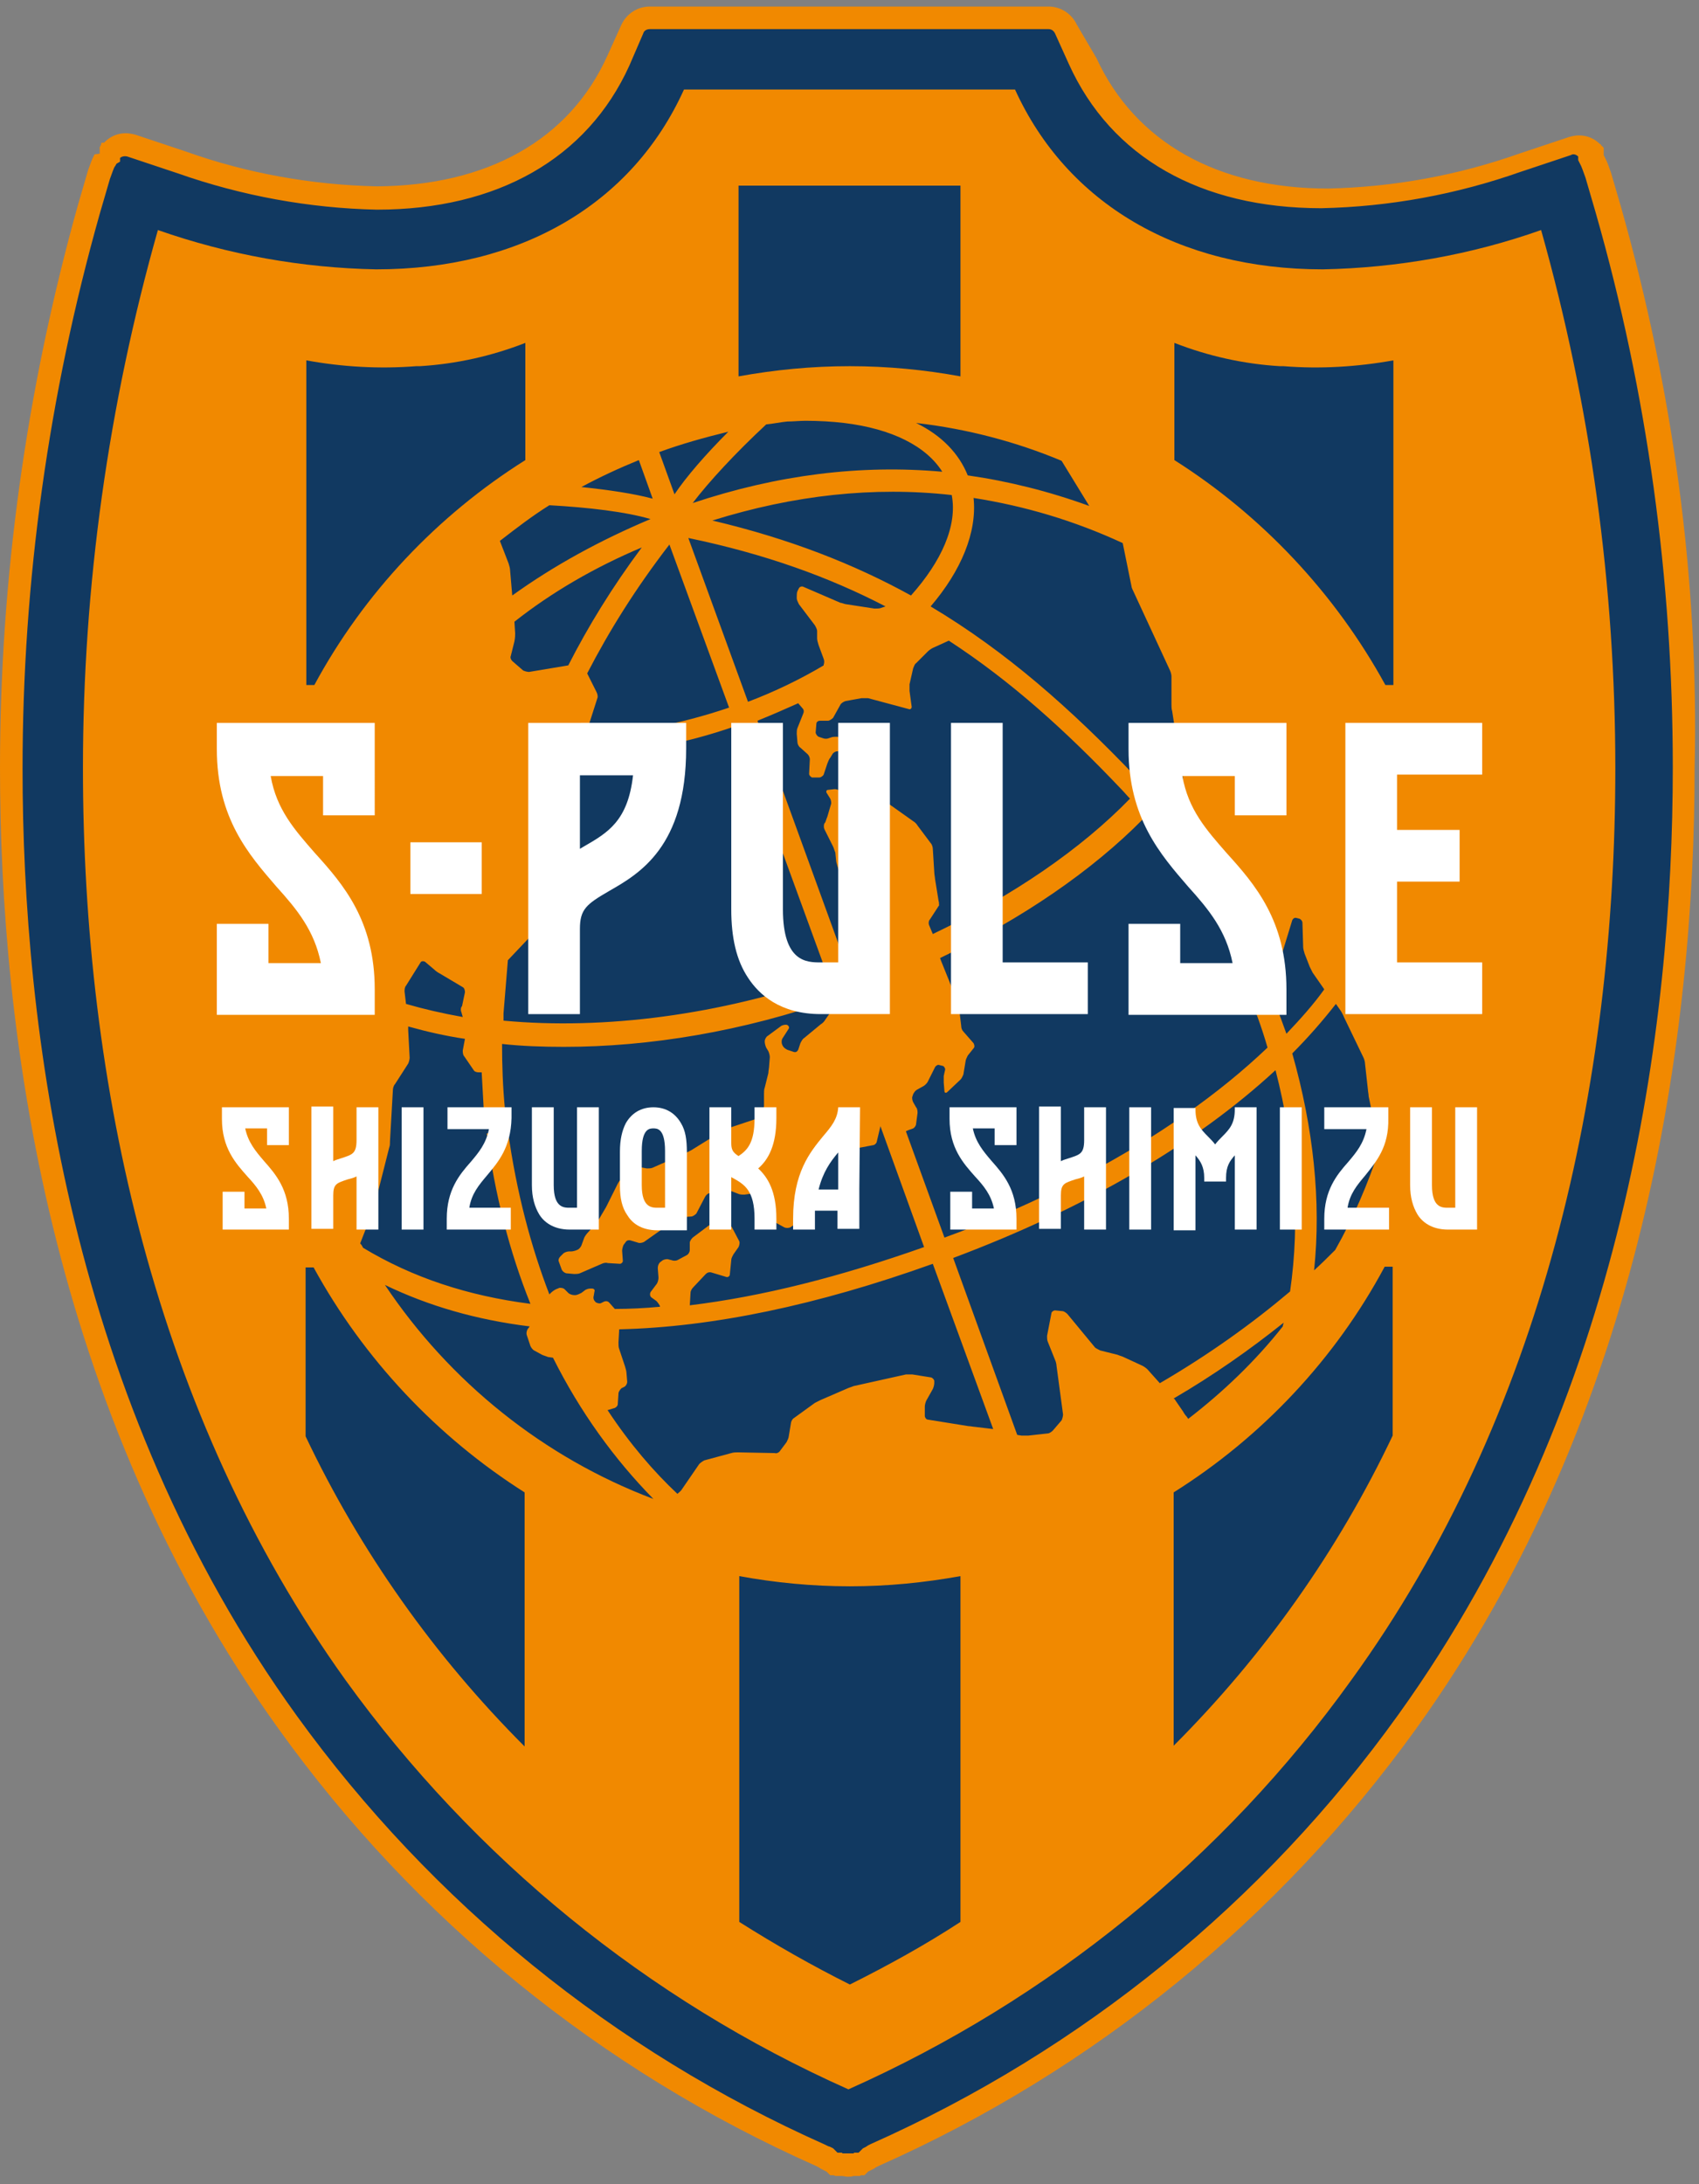 <?xml version="1.0" encoding="utf-8"?>
<!-- Generator: Adobe Illustrator 25.4.1, SVG Export Plug-In . SVG Version: 6.00 Build 0)  -->
<svg version="1.1" id="レイヤー_1" xmlns="http://www.w3.org/2000/svg" xmlns:xlink="http://www.w3.org/1999/xlink" x="0px"
	 y="0px" viewBox="0 0 233.5 300" style="enable-background:new 0 0 233.5 300;" xml:space="preserve">
<rect x="0" y="0" width="233.5" height="300" fill="#808080" stroke="none"/>
<style type="text/css">
	.st0{fill:#F18900;}
	.st1{fill:#113961;}
	.st2{fill:#FFFFFF;}
</style>
<g>
	<path class="st0" d="M222.8,28.5L222.8,28.5L222.8,28.5l-1.4-4.8l0,0l0,0l-0.4-1.1l0,0l0,0l-0.2-0.5l0,0l0,0l-0.2-0.4l0,0l0,0
		l-0.1-0.2l0,0l0,0l-0.1-0.2l0,0l0,0l0-0.1l0-0.1l0-0.1l0-0.1l0-0.1l0,0l0,0l0-0.1l0,0l0,0l0-0.1l0,0l0,0l0-0.1l0,0l0,0l0,0l0,0l0,0
		l0-0.1l0-0.1l0,0l-0.1-0.1l-0.1-0.1l0,0l0,0l-0.1-0.1l-0.1-0.1l0-0.1l0,0l-0.1,0l0,0l0,0c-0.8-0.8-1.8-1.2-2.9-1.2
		c-0.5,0-0.9,0.1-1.3,0.2l-6.9,2.3l0,0l0,0c-8.5,3-17.3,4.6-26.3,4.8c-15.2,0-26.5-6.4-31.8-17.9L148,3.4c-0.7-1.5-2.2-2.5-3.9-2.5
		h0H89.3h0c-1.7,0-3.2,1-3.9,2.5l-1.9,4.2C78.3,19.2,67,25.5,51.8,25.6c-9-0.2-17.9-1.8-26.3-4.8l0,0l0,0l-6.9-2.3
		c-0.4-0.1-0.9-0.2-1.3-0.2c-1.1,0-2.1,0.4-2.9,1.2l-0.1,0.1l0,0L14,19.6l-0.1,0.1l0,0l0,0.1l0,0.1l-0.1,0.1l0,0l0,0l0,0.1l-0.1,0.1
		l0,0l0,0l0,0l0,0.1l0,0l0,0.1l0,0l0,0l0,0.1l0,0l0,0l0,0.1l0,0l0,0l0,0.1l0,0.1l0,0.1l0,0.1l0,0.1l0,0l0,0L13,21.2l0,0l0,0
		l-0.1,0.2l0,0l0,0l-0.2,0.4l0,0l0,0l-0.2,0.5l0,0l0,0l-0.4,1.1l0,0l0,0l-1.4,4.8l0,0l0,0C3.6,53.6,0,79.5,0,105.5
		c0,35.9,6.6,88,38.3,132c18.8,26.2,44.3,46.9,73.8,60l0.4,0.2l0.3,0.2l0.2,0.1l0.2,0.1l0.2,0.1l0.2,0.1l0.1,0.1l0.1,0.1l0.1,0.1
		l0.1,0.1l0.1,0.1l0.1,0l0.1,0l0.1,0l0.1,0l0.1,0l0.2,0.1l0,0l0,0l0.1,0l0,0l0,0l0.1,0l0,0l0,0l0.1,0l0,0l0,0l0.1,0l0.1,0l0.1,0
		l0.1,0l0.1,0l0.1,0c0.3,0,0.5,0.1,0.8,0.1c0.3,0,0.5,0,0.8-0.1l0.1,0l0.1,0l0.1,0l0.1,0l0.1,0l0.1,0l0,0l0,0l0.1,0l0,0l0,0l0.1,0
		l0,0l0,0l0.1,0l0,0l0,0l0.1-0.1l0.1,0l0.1,0l0.1,0l0.1,0l0.1,0l0.1-0.1l0.1-0.1l0.1-0.1l0.1-0.1l0.1-0.1l0.2-0.1l0.2-0.1l0.2-0.1
		l0.2-0.1l0.3-0.2l0.4-0.2c29.5-13.1,55-33.9,73.8-60c31.6-43.9,38.3-96,38.3-132C233.5,79.5,229.9,53.6,222.8,28.5"/>
	<path class="st1" d="M113.4,294.6l0.4,0.2l0.3,0.1l0.2,0.1l0.2,0.1l0.1,0.1l0.1,0.1l0.1,0.1l0.1,0.1l0.1,0.1l0.1,0.1l0.1,0l0.1,0
		l0.1,0l0.1,0l0.1,0l0.1,0l0.1,0.1l0.1,0l0.1,0l0.1,0l0.1,0l0.1,0c0.2,0,0.3,0,0.5,0l0.1,0l0.1,0l0.1,0l0.1,0l0.1,0l0.1-0.1l0.1,0
		l0.1,0l0.1,0l0.1,0l0.1,0l0.1,0l0.1-0.1l0.1-0.1l0.1-0.1l0.1-0.1l0.1-0.1l0.1-0.1l0.2-0.1l0.2-0.1l0.3-0.2l0.4-0.2
		c29-12.9,54-33.2,72.5-59c31.1-43.3,37.7-94.6,37.7-130.1c0-25.8-3.5-51.4-10.6-76.2l-1.4-4.8l-0.4-1.1l-0.2-0.5l-0.2-0.4l-0.1-0.2
		l-0.1-0.2l0-0.1l0-0.1l0-0.1l0-0.1l0-0.1l0,0l0,0l0,0l0,0l0,0l0,0l0,0l0,0l0,0l0,0l0,0l0,0c-0.3-0.3-0.7-0.4-1-0.2l-6.9,2.3
		c-8.8,3.1-18,4.8-27.4,5c-16.6,0-28.9-7-34.7-19.8l-1.9-4.2c-0.2-0.4-0.5-0.6-0.9-0.6h-4.7H94h-4.7c-0.4,0-0.8,0.2-0.9,0.6L86.5,9
		c-5.8,12.8-18.2,19.8-34.7,19.8c-9.3-0.2-18.6-1.9-27.4-5l-6.9-2.3c-0.4-0.1-0.8,0-1,0.2l0,0l0,0l0,0l0,0l0,0l0,0l0,0l0,0l0,0l0,0
		l0,0l0,0l0,0.1l0,0.1l0,0.1l0,0.1l0,0.1L16,22.5l-0.1,0.2L15.7,23l-0.2,0.5l-0.4,1.1l-1.4,4.8c-7,24.8-10.6,50.4-10.6,76.2
		c0,35.5,6.5,86.9,37.7,130.1C59.4,261.4,84.4,281.7,113.4,294.6"/>
	<path class="st0" d="M211.8,31.6c-9.6,3.4-19.8,5.2-30,5.4c-19.9,0-35.2-9.1-42.3-24.7H94C86.9,28,71.6,37,51.7,37
		c-10.2-0.2-20.3-2-30-5.4c-6.8,24-10.3,48.9-10.3,73.9c0,43.4,9.9,88.8,36.1,125.3c17.7,24.5,41.5,43.9,69.1,56.2
		c27.6-12.3,51.5-31.7,69.1-56.2C212.1,194.4,222,149,222,105.5C222,80.6,218.6,55.7,211.8,31.6 M177.3,177.4
		c-5.2,4.4-11.2,8.7-17.9,12.6l-1.7-1.9c-0.2-0.2-0.5-0.4-0.7-0.5l-2.6-1.2c-0.2-0.1-0.6-0.2-0.8-0.3l-2.4-0.6
		c-0.2-0.1-0.6-0.3-0.7-0.4l-3.8-4.6c-0.2-0.2-0.5-0.4-0.7-0.4L145,180c-0.2,0-0.5,0.2-0.5,0.4l-0.6,3.1c0,0.2,0,0.6,0.1,0.8l1,2.5
		c0.1,0.2,0.2,0.6,0.2,0.8l0.9,6.7c0,0.2-0.1,0.6-0.2,0.8l-1.2,1.4c-0.2,0.2-0.5,0.4-0.7,0.4l-2.7,0.3c-0.2,0-0.6,0-0.9,0l-0.6-0.1
		l-8.8-24.3c18.4-6.9,33.5-15.8,44.3-25.8C178,157.5,178.7,167.8,177.3,177.4 M81.4,177l-0.3,0c-0.2,0-0.6,0.1-0.8,0.3l-0.4,0.3
		c-0.2,0.1-0.6,0.3-0.8,0.3l-0.2,0c-0.2,0-0.6-0.1-0.8-0.3l-0.5-0.5c-0.2-0.2-0.5-0.2-0.7-0.2l-0.5,0.2c-0.2,0.1-0.5,0.3-0.7,0.5
		l-0.2,0.2c-2.5-6.5-4.5-13.9-5.7-22.5l-2.9,0.4c1.1,8.3,3.1,16.2,6,23.4c-8.6-1.1-16.2-3.6-23-7.7c-0.1-0.2-0.2-0.4-0.4-0.6
		l1.6-4.1c0.1-0.2,0.2-0.6,0.3-0.8l2.1-8.3c0.1-0.2,0.1-0.6,0.1-0.9l0.4-7c0-0.2,0.1-0.6,0.3-0.8l1.8-2.8c0.1-0.2,0.2-0.6,0.2-0.8
		l-0.2-3.8c0-0.1,0-0.3,0-0.5c2.5,0.7,5.1,1.3,7.8,1.7l-0.3,1.6c0,0.2,0,0.6,0.2,0.8l1.3,1.9c0.1,0.2,0.4,0.3,0.7,0.3l0.4,0
		c0.1,1.8,0.2,3.6,0.3,5.4l2.9-0.3c-0.3-3.1-0.4-6.1-0.4-9c2.7,0.3,5.6,0.4,8.5,0.4c11.7,0,24.6-2.1,37.3-6.6l0.2,0.6l-1.6,2.3
		c-0.1,0.2-0.4,0.5-0.6,0.6l-2.3,1.9c-0.2,0.1-0.4,0.5-0.5,0.7l-0.3,0.9c-0.1,0.2-0.3,0.4-0.6,0.3l-0.9-0.3
		c-0.2-0.1-0.5-0.3-0.6-0.5l-0.1-0.2c-0.1-0.2-0.1-0.6,0-0.8l0.9-1.4c0.1-0.2,0-0.4-0.2-0.5l0,0c-0.2-0.1-0.6,0-0.8,0.1l-1.9,1.4
		c-0.2,0.1-0.4,0.5-0.4,0.7v0.1c0,0.2,0.1,0.6,0.2,0.8l0.3,0.5c0.1,0.2,0.2,0.6,0.2,0.8l-0.1,1.3c0,0.2-0.1,0.6-0.1,0.9l-0.5,2
		c-0.1,0.2-0.1,0.6-0.1,0.9l0,1.6c0,0.2-0.1,0.6-0.2,0.8l-0.3,0.5c-0.1,0.2-0.4,0.5-0.6,0.5l-3.9,1.3c-0.2,0.1-0.6,0.2-0.8,0.4
		L95,158c-0.2,0.1-0.6,0.3-0.8,0.4l-4.5,2c-0.2,0.1-0.6,0.1-0.8,0.1l-1.1-0.2c-0.2-0.1-0.6,0-0.8,0.2l-1.6,1.4
		c-0.2,0.2-0.4,0.5-0.5,0.7l-1.2,2.4c-0.1,0.2-0.3,0.6-0.4,0.8l-1,1.7c-0.1,0.2-0.4,0.5-0.5,0.7l-1,1.1c-0.2,0.2-0.4,0.5-0.5,0.7
		l-0.4,1.1c-0.1,0.2-0.3,0.5-0.6,0.6l0,0c-0.2,0.1-0.6,0.2-0.8,0.2h-0.3c-0.2,0-0.6,0.1-0.8,0.3l-0.4,0.4c-0.2,0.2-0.3,0.5-0.2,0.7
		l0.4,1.1c0.1,0.2,0.3,0.4,0.6,0.5l1.1,0.1c0.2,0,0.6,0,0.8-0.1l3-1.3c0.2-0.1,0.6-0.2,0.8-0.1l1.7,0.1c0.2,0,0.4-0.2,0.4-0.4
		l-0.1-1.4c0-0.2,0.1-0.6,0.2-0.8l0.3-0.4c0.1-0.2,0.4-0.3,0.7-0.2l1,0.3c0.2,0.1,0.6,0,0.8-0.1l4.4-3.1c0.2-0.1,0.6-0.3,0.8-0.3
		l1.3-0.1c0.2,0,0.5-0.2,0.7-0.4l1.2-2.3c0.1-0.2,0.4-0.5,0.6-0.5l1.4-0.6c0.2-0.1,0.6-0.1,0.8,0l1.8,0.7c0.2,0.1,0.6,0.1,0.8,0.1
		l0.7-0.1c0.2,0,0.6-0.1,0.9-0.1h0c0.2,0,0.4,0.2,0.4,0.4l0,0.2c0,0.2,0.1,0.6,0.2,0.8l0.7,1.6c0.1,0.2,0.4,0.5,0.6,0.6l2,1.1
		c0.2,0.1,0.6,0.1,0.8,0l1.5-1c0.2-0.1,0.4-0.4,0.5-0.7l1.3-4.8c0.1-0.2,0.2-0.6,0.3-0.8l1.4-2.8c0.1-0.2,0.4-0.4,0.6-0.4l2.8-0.3
		c0.2,0,0.6-0.1,0.9-0.1l2.1-0.4c0.2,0,0.5-0.3,0.5-0.5l0.5-2.1l6,16.6c-11.6,4.1-22.3,6.8-32.2,8l0.1-1.7c0-0.3,0.2-0.6,0.4-0.8
		L97,175c0.2-0.2,0.5-0.3,0.8-0.2l2,0.6c0.2,0.1,0.5-0.1,0.5-0.3l0.2-2c0-0.3,0.2-0.6,0.3-0.8l0.7-1c0.1-0.2,0.2-0.6,0.1-0.8l-1-1.9
		c-0.1-0.2-0.4-0.4-0.7-0.4l-1.9,0c-0.3,0-0.6,0.1-0.8,0.3l-2,1.5c-0.2,0.2-0.4,0.5-0.4,0.7l0,1c0,0.3-0.2,0.6-0.4,0.7l-1.3,0.7
		c-0.2,0.1-0.6,0.1-0.8,0l-0.4-0.1c-0.2-0.1-0.6,0-0.8,0.1l-0.4,0.3c-0.2,0.2-0.3,0.5-0.3,0.8l0.1,1.3c0,0.3-0.1,0.6-0.2,0.8
		l-0.9,1.2c-0.1,0.2-0.1,0.5,0.1,0.7l0.7,0.5c0.2,0.2,0.4,0.5,0.5,0.7l0,0.1c-2.1,0.2-4.2,0.3-6.2,0.3l-0.8-0.9
		c-0.2-0.2-0.5-0.2-0.7-0.1l-0.4,0.2c-0.2,0.1-0.5,0-0.7-0.1l-0.1-0.1c-0.2-0.2-0.3-0.5-0.2-0.8l0.1-0.6
		C81.8,177.2,81.6,177,81.4,177 M105.3,58.3c1-0.1,1.9-0.3,2.9-0.4c0.8,0,1.7-0.1,2.5-0.1c1.8,0,3.6,0.1,5.3,0.3
		c6.6,0.8,11.3,3.2,13.5,6.7c-11.2-1-22.6,0.4-34.3,4.3C97.4,66.2,101.1,62.2,105.3,58.3 M133.8,68.4c7,1.1,13.8,3.1,20.5,6.2
		l1.2,5.9c0,0.2,0.2,0.6,0.3,0.8l5,10.8c0.1,0.2,0.2,0.6,0.2,0.8v3.9c0,0.2,0,0.6,0.1,0.9l0.6,3.9c-1.3,2.1-2.8,4.1-4.6,6.2
		c-0.4-0.4-0.7-0.8-1.1-1.2c-8.9-9.3-17.7-17.1-28.1-23.3C132.1,78.4,134.3,73.1,133.8,68.4 M129,123.8l-0.5-3.1
		c0-0.2-0.1-0.6-0.1-0.9l-0.2-3.2c0-0.2-0.1-0.6-0.3-0.8l-1.8-2.4c-0.1-0.2-0.4-0.5-0.6-0.6l-3.1-2.2c-0.2-0.1-0.5-0.4-0.6-0.6
		l-2.6-4.2c-0.1-0.2-0.4-0.4-0.7-0.4l-1.6,0c-0.2,0-0.4,0.2-0.4,0.4l0.1,1.3c0,0.2,0.2,0.4,0.4,0.3l1.1-0.5c0.2-0.1,0.4,0,0.5,0.3
		l0.4,1.5c0.1,0.2-0.1,0.5-0.3,0.6l-1.4,0.6c-0.2,0.1-0.5,0-0.7-0.1l-1.1-1.1c-0.2-0.2-0.5-0.3-0.8-0.3l-0.9,0.1
		c-0.2,0-0.3,0.2-0.2,0.4l0.5,0.8c0.1,0.2,0.2,0.6,0.1,0.8l-0.5,1.7c-0.1,0.2-0.2,0.6-0.3,0.8l-0.1,0.1c-0.1,0.2-0.1,0.6,0,0.8
		l1.2,2.4c0.1,0.2,0.2,0.6,0.3,0.8l0.1,1c0,0.2,0.1,0.6,0.2,0.9l0.4,1.3c0.1,0.2,0.3,0.5,0.6,0.6l1.1,0.3c0.2,0.1,0.4,0.3,0.5,0.6
		l0.2,2.8c0,0.2,0,0.6,0,0.9l-0.3,3.1c0,0.2,0,0.6,0,0.9l0,2c0,0.2-0.1,0.6-0.2,0.8l-0.8,1.1l-12.5-34.4c2-0.8,3.8-1.6,5.6-2.4
		l0.6,0.7c0.2,0.2,0.2,0.5,0.1,0.7l-0.8,2c-0.1,0.2-0.1,0.6-0.1,0.8l0.1,1.2c0,0.2,0.2,0.6,0.4,0.7l1,0.9c0.2,0.2,0.3,0.5,0.3,0.7
		l-0.1,2c0,0.2,0.2,0.4,0.4,0.5l1,0c0.2,0,0.5-0.2,0.6-0.4l0.5-1.5c0.1-0.2,0.2-0.6,0.4-0.8l0.3-0.5c0.1-0.2,0.4-0.4,0.7-0.4
		l1.3-0.2c0.2,0,0.4-0.2,0.3-0.5l-0.3-0.7c-0.1-0.2-0.4-0.4-0.6-0.5l-0.8-0.1c-0.2,0-0.6,0-0.8,0.1l-0.3,0.1c-0.2,0.1-0.6,0.1-0.8,0
		l-0.6-0.2c-0.2-0.1-0.4-0.4-0.4-0.6l0.1-1.2c0-0.2,0.2-0.4,0.5-0.4h1.1c0.2,0,0.5-0.2,0.7-0.4l1-1.8c0.1-0.2,0.4-0.4,0.7-0.5
		l2.2-0.4c0.2,0,0.6,0,0.9,0l5.6,1.5c0.2,0.1,0.4-0.1,0.4-0.3l-0.3-2.2c0-0.2,0-0.6,0-0.9l0.5-2.2c0.1-0.2,0.2-0.6,0.4-0.7l1.6-1.6
		c0.2-0.2,0.5-0.4,0.7-0.5l2.2-1c8.6,5.6,16.1,12.4,23.7,20.4c0.4,0.4,0.8,0.9,1.2,1.3c-6.7,6.9-16,13.3-27.1,18.6l-0.5-1.2
		c-0.1-0.2-0.1-0.6,0.1-0.8l1.3-2C129,124.4,129.1,124,129,123.8 M70.8,87l-0.1-1.6c5.2-4.1,11.1-7.5,17.5-10.2
		c-4.1,5.5-7.4,10.9-10.1,16.2l-5.4,0.9c-0.2,0-0.6-0.1-0.8-0.2l-1.5-1.3c-0.2-0.2-0.3-0.5-0.2-0.7l0.5-2
		C70.8,87.6,70.8,87.2,70.8,87 M73.4,128.1c0.2-0.2,0.3-0.5,0.3-0.8l0.3-3.2c0-0.2,0.1-0.6,0.1-0.9l0.9-5.1c0-0.2,0.1-0.6,0.1-0.9
		l1.1-11c0-0.2,0.2-0.6,0.4-0.8l1.7-1.8c0.5,0,0.9,0,1.4,0c6.7,0,14.1-1.3,21.5-3.9l12.6,34.5c-14.8,5.2-30.7,7.3-44.6,6
		c0-0.3,0-0.7,0-1c0.2-2.5,0.4-4.9,0.6-7.3L73.4,128.1z M125.2,81.8c-7.8-4.3-16.7-7.8-27.3-10.3c11.2-3.5,22.2-4.7,32.9-3.5
		C131.6,72.2,129.4,77.1,125.2,81.8 M121.7,83.3l-0.6,0.2c-0.2,0.1-0.6,0.1-0.9,0.1l-3.9-0.6c-0.2,0-0.6-0.2-0.8-0.2l-5.1-2.2
		c-0.2-0.1-0.5,0-0.6,0.2l-0.2,0.4c-0.1,0.2-0.1,0.6-0.1,0.8l0,0.2c0,0.2,0.2,0.6,0.3,0.8l2.2,2.9c0.1,0.2,0.3,0.5,0.3,0.8l0,1
		c0,0.2,0.1,0.6,0.2,0.9l0.7,1.9c0.1,0.2,0.1,0.6,0,0.8l0,0.1c-3.2,1.9-6.7,3.6-10.4,5l-8.2-22.5C105.2,76.1,114,79.3,121.7,83.3
		 M100.2,97.2c-6.8,2.3-13.6,3.6-19.7,3.7l1.6-5c0.1-0.2,0-0.6-0.1-0.8l-1.3-2.6c3-5.8,6.6-11.6,11.3-17.7L100.2,97.2z M70.4,81.8
		l-0.3-3.5c0-0.2-0.1-0.6-0.2-0.9l-1.2-3.1c2.2-1.7,4.4-3.4,6.8-4.9c5.4,0.3,10.5,0.9,13.9,1.9C82.5,74.2,76.1,77.7,70.4,81.8
		 M63.4,139l0.2,0.7c-2.8-0.5-5.4-1.1-7.8-1.8l-0.2-1.7c0-0.2,0-0.6,0.2-0.8l2-3.2c0.1-0.2,0.4-0.2,0.6-0.1l1.3,1.1
		c0.2,0.2,0.5,0.4,0.7,0.5l3.2,1.9c0.2,0.1,0.3,0.4,0.3,0.7l-0.4,1.9C63.3,138.4,63.3,138.8,63.4,139 M84.5,193.4
		c0.2-0.1,0.4-0.3,0.4-0.5l0.1-1.5c0-0.2,0.2-0.5,0.4-0.7l0.4-0.2c0.2-0.1,0.4-0.4,0.4-0.7l-0.1-1.2c0-0.2-0.1-0.6-0.2-0.9l-0.8-2.4
		c-0.1-0.2-0.1-0.6-0.1-0.9l0.1-1.8c12.8-0.3,27.2-3.3,43.1-9l8.3,22.7L134,196c-0.2,0-0.6-0.1-0.9-0.1l-5.6-0.9
		c-0.2,0-0.4-0.3-0.4-0.5l0-1.3c0-0.2,0.1-0.6,0.2-0.8l0.9-1.6c0.1-0.2,0.2-0.6,0.2-0.8l0-0.3c0-0.2-0.3-0.5-0.5-0.5l-2.5-0.4
		c-0.2,0-0.6,0-0.9,0l-7.2,1.6c-0.2,0.1-0.6,0.2-0.8,0.3l-3.7,1.6c-0.2,0.1-0.6,0.3-0.8,0.4l-2.9,2.1c-0.2,0.1-0.4,0.5-0.4,0.7
		l-0.3,1.8c0,0.2-0.2,0.6-0.3,0.8l-0.9,1.2c-0.1,0.2-0.5,0.4-0.7,0.3l-5.1-0.1c-0.2,0-0.6,0-0.9,0.1l-3.7,1
		c-0.2,0.1-0.5,0.3-0.7,0.5l-2.4,3.5c-0.1,0.2-0.4,0.4-0.6,0.6c-3.2-3-6.5-6.8-9.6-11.5L84.5,193.4z M173.9,134.5l-2.7,1.1
		c1.2,2.8,2.2,5.5,3,8.3c-6.6,6.3-15.1,12.3-25.2,17.6l0-0.3l-3.7,1.3v0.9c-4.8,2.4-10,4.6-15.5,6.6l-5.3-14.6l0.2-0.1
		c0.2-0.1,0.6-0.2,0.8-0.3c0.2-0.1,0.4-0.4,0.4-0.6l0.2-1.5c0-0.2,0-0.6-0.2-0.8l-0.4-0.7c-0.1-0.2-0.2-0.6-0.1-0.8l0.1-0.3
		c0.1-0.2,0.3-0.5,0.5-0.6l0.9-0.5c0.2-0.1,0.5-0.4,0.6-0.6l1-2c0.1-0.2,0.4-0.4,0.6-0.3l0.4,0.1c0.2,0,0.4,0.3,0.4,0.5l-0.2,0.9
		c0,0.2,0,0.6,0,0.9l0.1,1.2c0,0.2,0.2,0.3,0.4,0.1l1.8-1.7c0.2-0.2,0.3-0.5,0.4-0.7l0.3-1.8c0-0.2,0.2-0.6,0.3-0.8l0.8-1
		c0.2-0.2,0.1-0.5,0-0.7l-1.4-1.6c-0.2-0.2-0.3-0.5-0.3-0.8l-0.3-2.5c0-0.2-0.1-0.6-0.2-0.8l-2.3-5.7c0-0.1-0.1-0.2-0.1-0.3
		c11.3-5.4,20.9-12,27.9-19.1c0.8,0.9,1.5,1.8,2.2,2.8l2.3-1.8c-0.8-1.1-1.7-2.1-2.5-3.1c1.2-1.4,2.4-2.8,3.4-4.2l0,0.1
		c0,0.2,0.1,0.6,0.1,0.9l0,4.7c0,0.2,0.1,0.6,0.2,0.8l3.3,5c0.1,0.2,0.4,0.5,0.6,0.6l4.3,3.5c0.2,0.2,0.4,0.5,0.5,0.7l4.3,8.8
		c0.1,0.2,0.3,0.2,0.3,0l1.5-4.9c0.1-0.2,0.3-0.4,0.6-0.3l0.4,0.1c0.2,0.1,0.4,0.3,0.4,0.6l0.1,3.3c0,0.2,0.1,0.6,0.2,0.9l0.7,1.8
		c0.1,0.2,0.3,0.6,0.4,0.8l1.6,2.3c-1.5,2.1-3.3,4.1-5.2,6.1C175.8,139.2,174.9,136.9,173.9,134.5 M145.9,63.3l3.8,6.2
		c-5.5-2-11.1-3.4-16.7-4.2c-1.2-3-3.6-5.5-7.1-7.2C132.9,58.9,139.7,60.7,145.9,63.3 M100.1,59.3c-3.1,3.1-5.8,6.2-7.4,8.6
		l-2.1-5.8C93.6,61,96.8,60.1,100.1,59.3 M87.8,63.2l1.9,5.3c-2.6-0.7-6-1.2-9.8-1.6C82.5,65.5,85.1,64.3,87.8,63.2 M52.9,176.5
		c6,2.9,12.6,4.8,19.9,5.7l-0.3,0.4c-0.1,0.2-0.2,0.5-0.1,0.8l0.5,1.5c0.1,0.2,0.3,0.5,0.5,0.6l1.1,0.6c0.2,0.1,0.6,0.2,0.8,0.3
		l0.7,0.1c3.7,7.4,8.4,13.9,13.8,19.4C74.7,200.2,61.8,189.8,52.9,176.5 M163.3,194.9l-0.2-0.3c-0.2-0.2-0.4-0.5-0.5-0.7l-1.1-1.6
		c0-0.1-0.1-0.1-0.2-0.2c5.5-3.2,10.6-6.8,15.1-10.4c0,0.2-0.1,0.3-0.1,0.5C172.5,187,168.1,191.2,163.3,194.9 M183.5,171.7
		c-0.9,0.9-1.9,1.9-2.9,2.8c1-9.5-0.1-19.6-3-29.8c2.2-2.2,4.2-4.5,6-6.8l0.7,1c0.1,0.2,0.3,0.5,0.4,0.8l2.7,5.6
		c0.1,0.2,0.2,0.6,0.2,0.8l0.4,3.6c0,0.2,0.1,0.6,0.1,0.9l1.5,7.2C188,162.6,186,167.3,183.5,171.7"/>
	<path class="st1" d="M101.5,51.7V25.5H132v26.2c-4.9-0.9-10-1.4-15.2-1.4C111.5,50.3,106.5,50.8,101.5,51.7 M190.4,94.1h1.1V49.6
		c0,0,0,0,0-0.1c-5,0.9-10.1,1.2-15.1,0.8l-0.5,0c-5-0.3-9.9-1.4-14.5-3.2v16.1C173.4,70.8,183.5,81.5,190.4,94.1 M72.2,63.2V47.1
		c-4.6,1.8-9.5,2.9-14.5,3.2l-0.5,0c-5.1,0.4-10.2,0.1-15.1-0.8c0,0,0,0,0,0.1v44.5h1.1C50,81.5,60.1,70.8,72.2,63.2 M116.8,217.9
		L116.8,217.9L116.8,217.9c-5.2,0-10.3-0.5-15.2-1.4V264c4.9,3.1,10,6,15.2,8.6c5.2-2.6,10.3-5.4,15.2-8.6v-47.5
		C127,217.4,122,217.9,116.8,217.9 M43.1,174.1h-1.1v23.2c7.5,15.8,17.7,30.2,30.1,42.6V205C60.1,197.4,50,186.7,43.1,174.1
		 M161.3,205v34.8c12.4-12.4,22.6-26.8,30.1-42.6v-23.2h-1.1C183.5,186.7,173.4,197.4,161.3,205"/>
	<path class="st2" d="M155.1,102.9c0,9.5,4.4,14.5,8.2,18.9c2.8,3.1,5.2,6,6.1,10.5h-7.2v-5.4h-7.1v12.5h21.7v-3.5
		c0-9.4-4.3-14.4-8.2-18.7c-2.8-3.2-5.3-6-6.1-10.6h7.2v5.4h7.1V99.3h-21.7V102.9z"/>
	<polygon class="st2" points="203.7,106.4 203.7,99.3 184.9,99.3 184.9,139.3 203.7,139.3 203.7,132.2 192,132.2 192,121.1 
		200.6,121.1 200.6,114 192,114 192,106.4 	"/>
	<path class="st2" d="M29.8,102.9c0,9.5,4.4,14.5,8.2,18.9c2.8,3.1,5.2,6,6.1,10.5h-7.2v-5.4h-7.1v12.5h21.7v-3.5
		c0-9.4-4.3-14.4-8.2-18.7c-2.8-3.2-5.3-6-6.1-10.6h7.2v5.4h7.1V99.3H29.8V102.9z"/>
	<rect x="56.4" y="115.7" class="st2" width="9.8" height="7.1"/>
	<polygon class="st2" points="137.8,99.3 130.7,99.3 130.7,139.3 149.5,139.3 149.5,132.2 137.8,132.2 	"/>
	<path class="st2" d="M115.2,132.2h-2.4c-1.9,0-5.2,0-5.2-7.3V99.3h-7.1v25.6c0,3.9,0.7,7,2.3,9.4c1.5,2.3,4.4,5,10,5h9.5v-40h-7.1
		V132.2z"/>
	<path class="st2" d="M72.6,99.3v40h7.1v-11.7c0-2.7,0.9-3.4,4-5.2c4.2-2.4,10.6-6.1,10.6-19.6v-3.5H72.6z M80.2,116.3
		c-0.2,0.1-0.3,0.2-0.5,0.3v-10.1h7.3C86.3,112.8,83.5,114.4,80.2,116.3"/>
	<path class="st2" d="M118.2,152.1h-3c-0.1,1.6-0.9,2.6-2.1,4c-1.8,2.2-4.1,5-4.1,11.3v1.5h3v-1.5c0-0.4,0-0.7,0-1.1h3.1v2.5h3v-2.5
		v-3L118.2,152.1L118.2,152.1z M115.2,163.4h-2.7c0.6-2.4,1.6-3.8,2.7-5.1V163.4z"/>
	<path class="st2" d="M103.7,152.1h3v1.5c0,3.7-1.1,5.7-2.5,6.9c1.3,1.2,2.5,3.1,2.5,6.9v1.5h-3v-1.5c0-3.9-1.4-4.7-3-5.6
		c-0.1,0-0.1-0.1-0.2-0.1v7.2h-3V157v-1.5v-3.4h3v3.4v1.5c0,0.9,0.2,1.3,1,1.8c1.2-0.8,2.2-1.8,2.2-5.2V152.1z"/>
	<rect x="55.2" y="152.1" class="st2" width="3" height="16.8"/>
	<path class="st2" d="M49,152.1h3v3.1v1.5v12.2h-3v-7.3c-0.4,0.2-0.8,0.3-1.2,0.4c-1.5,0.5-2,0.6-2,2.2v1.5v3.1h-3v-3.1v-1.5v-12.2
		h3v7.5c0.4-0.2,0.8-0.3,1.1-0.4c1.5-0.5,2.1-0.6,2.1-2.5v-1.5V152.1z"/>
	<path class="st2" d="M30.6,152.1h9.1v5.2h-3v-2.3h-3c0.4,1.9,1.4,3.1,2.6,4.5c1.6,1.8,3.4,3.9,3.4,7.9v1.5h-9.1v-5.2h3v2.3h3
		c-0.4-1.9-1.4-3.1-2.6-4.4c-1.6-1.8-3.5-3.9-3.5-7.9V152.1z"/>
	<path class="st2" d="M79.3,152.1h3v16.8h-4c-2.3,0-3.6-1.1-4.2-2.1c-0.6-1-1-2.3-1-4v-10.7h3v10.7c0,3.1,1.4,3.1,2.2,3.1h1V152.1z"
		/>
	<path class="st2" d="M93.6,154.3c-0.8-1.4-2.1-2.2-3.8-2.2c-1.7,0-3,0.8-3.8,2.2c-0.5,1-0.8,2.2-0.8,3.9v4.7c0,1.7,0.3,3,1,4
		c0.6,1,1.8,2.1,4.2,2.1h4v-10.7C94.4,156.5,94.2,155.3,93.6,154.3 M91.4,165.9h-1c-0.8,0-2.2,0-2.2-3.1l0-4.7
		c0-3.1,1.1-3.1,1.6-3.1c0.5,0,1.6,0,1.6,3.1V165.9z"/>
	<path class="st2" d="M66.9,161.5c-1.1,1.3-2.1,2.5-2.4,4.4h5.7v3h-8.8v-1.5c0-3.9,1.7-6,3.3-7.8c1.1-1.3,2.1-2.5,2.5-4.5h-5.7v-3
		h8.8v1.5C70.2,157.6,68.5,159.6,66.9,161.5"/>
	<rect x="155.2" y="152.1" class="st2" width="3" height="16.8"/>
	<path class="st2" d="M149,152.1h3v3.1v1.5v12.2h-3v-7.3c-0.4,0.2-0.8,0.3-1.2,0.4c-1.5,0.5-2,0.6-2,2.2v1.5v3.1h-3v-3.1v-1.5v-12.2
		h3v7.5c0.4-0.2,0.8-0.3,1.1-0.4c1.5-0.5,2.1-0.6,2.1-2.5v-1.5V152.1z"/>
	<path class="st2" d="M130.6,152.1h9.1v5.2h-3v-2.3h-3c0.4,1.9,1.4,3.1,2.6,4.5c1.6,1.8,3.4,3.9,3.4,7.9v1.5h-9.1v-5.2h3v2.3h3
		c-0.4-1.9-1.4-3.1-2.6-4.4c-1.6-1.8-3.5-3.9-3.5-7.9V152.1z"/>
	<rect x="175.9" y="152.1" class="st2" width="3" height="16.8"/>
	<path class="st2" d="M200,152.1h3v16.8h-4c-2.3,0-3.6-1.1-4.2-2.1c-0.6-1-1-2.3-1-4v-10.7h3v10.7c0,3.1,1.4,3.1,2.2,3.1h1V152.1z"
		/>
	<path class="st2" d="M187.6,161.5c-1.1,1.3-2.1,2.5-2.4,4.4h5.7v3H182v-1.5c0-3.9,1.7-6,3.3-7.8c1.1-1.3,2.1-2.5,2.5-4.5H182v-3
		h8.8v1.5C190.9,157.6,189.1,159.6,187.6,161.5"/>
	<path class="st2" d="M169.7,152.1h3v0.3v16.5h-3v-10.2c-0.7,0.8-1.2,1.5-1.2,3.1v0.5h-3v-0.5c0-1.5-0.5-2.3-1.2-3.1v10.3h-3v-16.6
		v-0.2h3v0.2c0,1.9,0.7,2.7,1.7,3.7c0.3,0.3,0.7,0.7,1,1.1c0.3-0.4,0.7-0.8,1-1.1c1-1,1.7-1.8,1.7-3.7V152.1z"/>
</g>
</svg>
